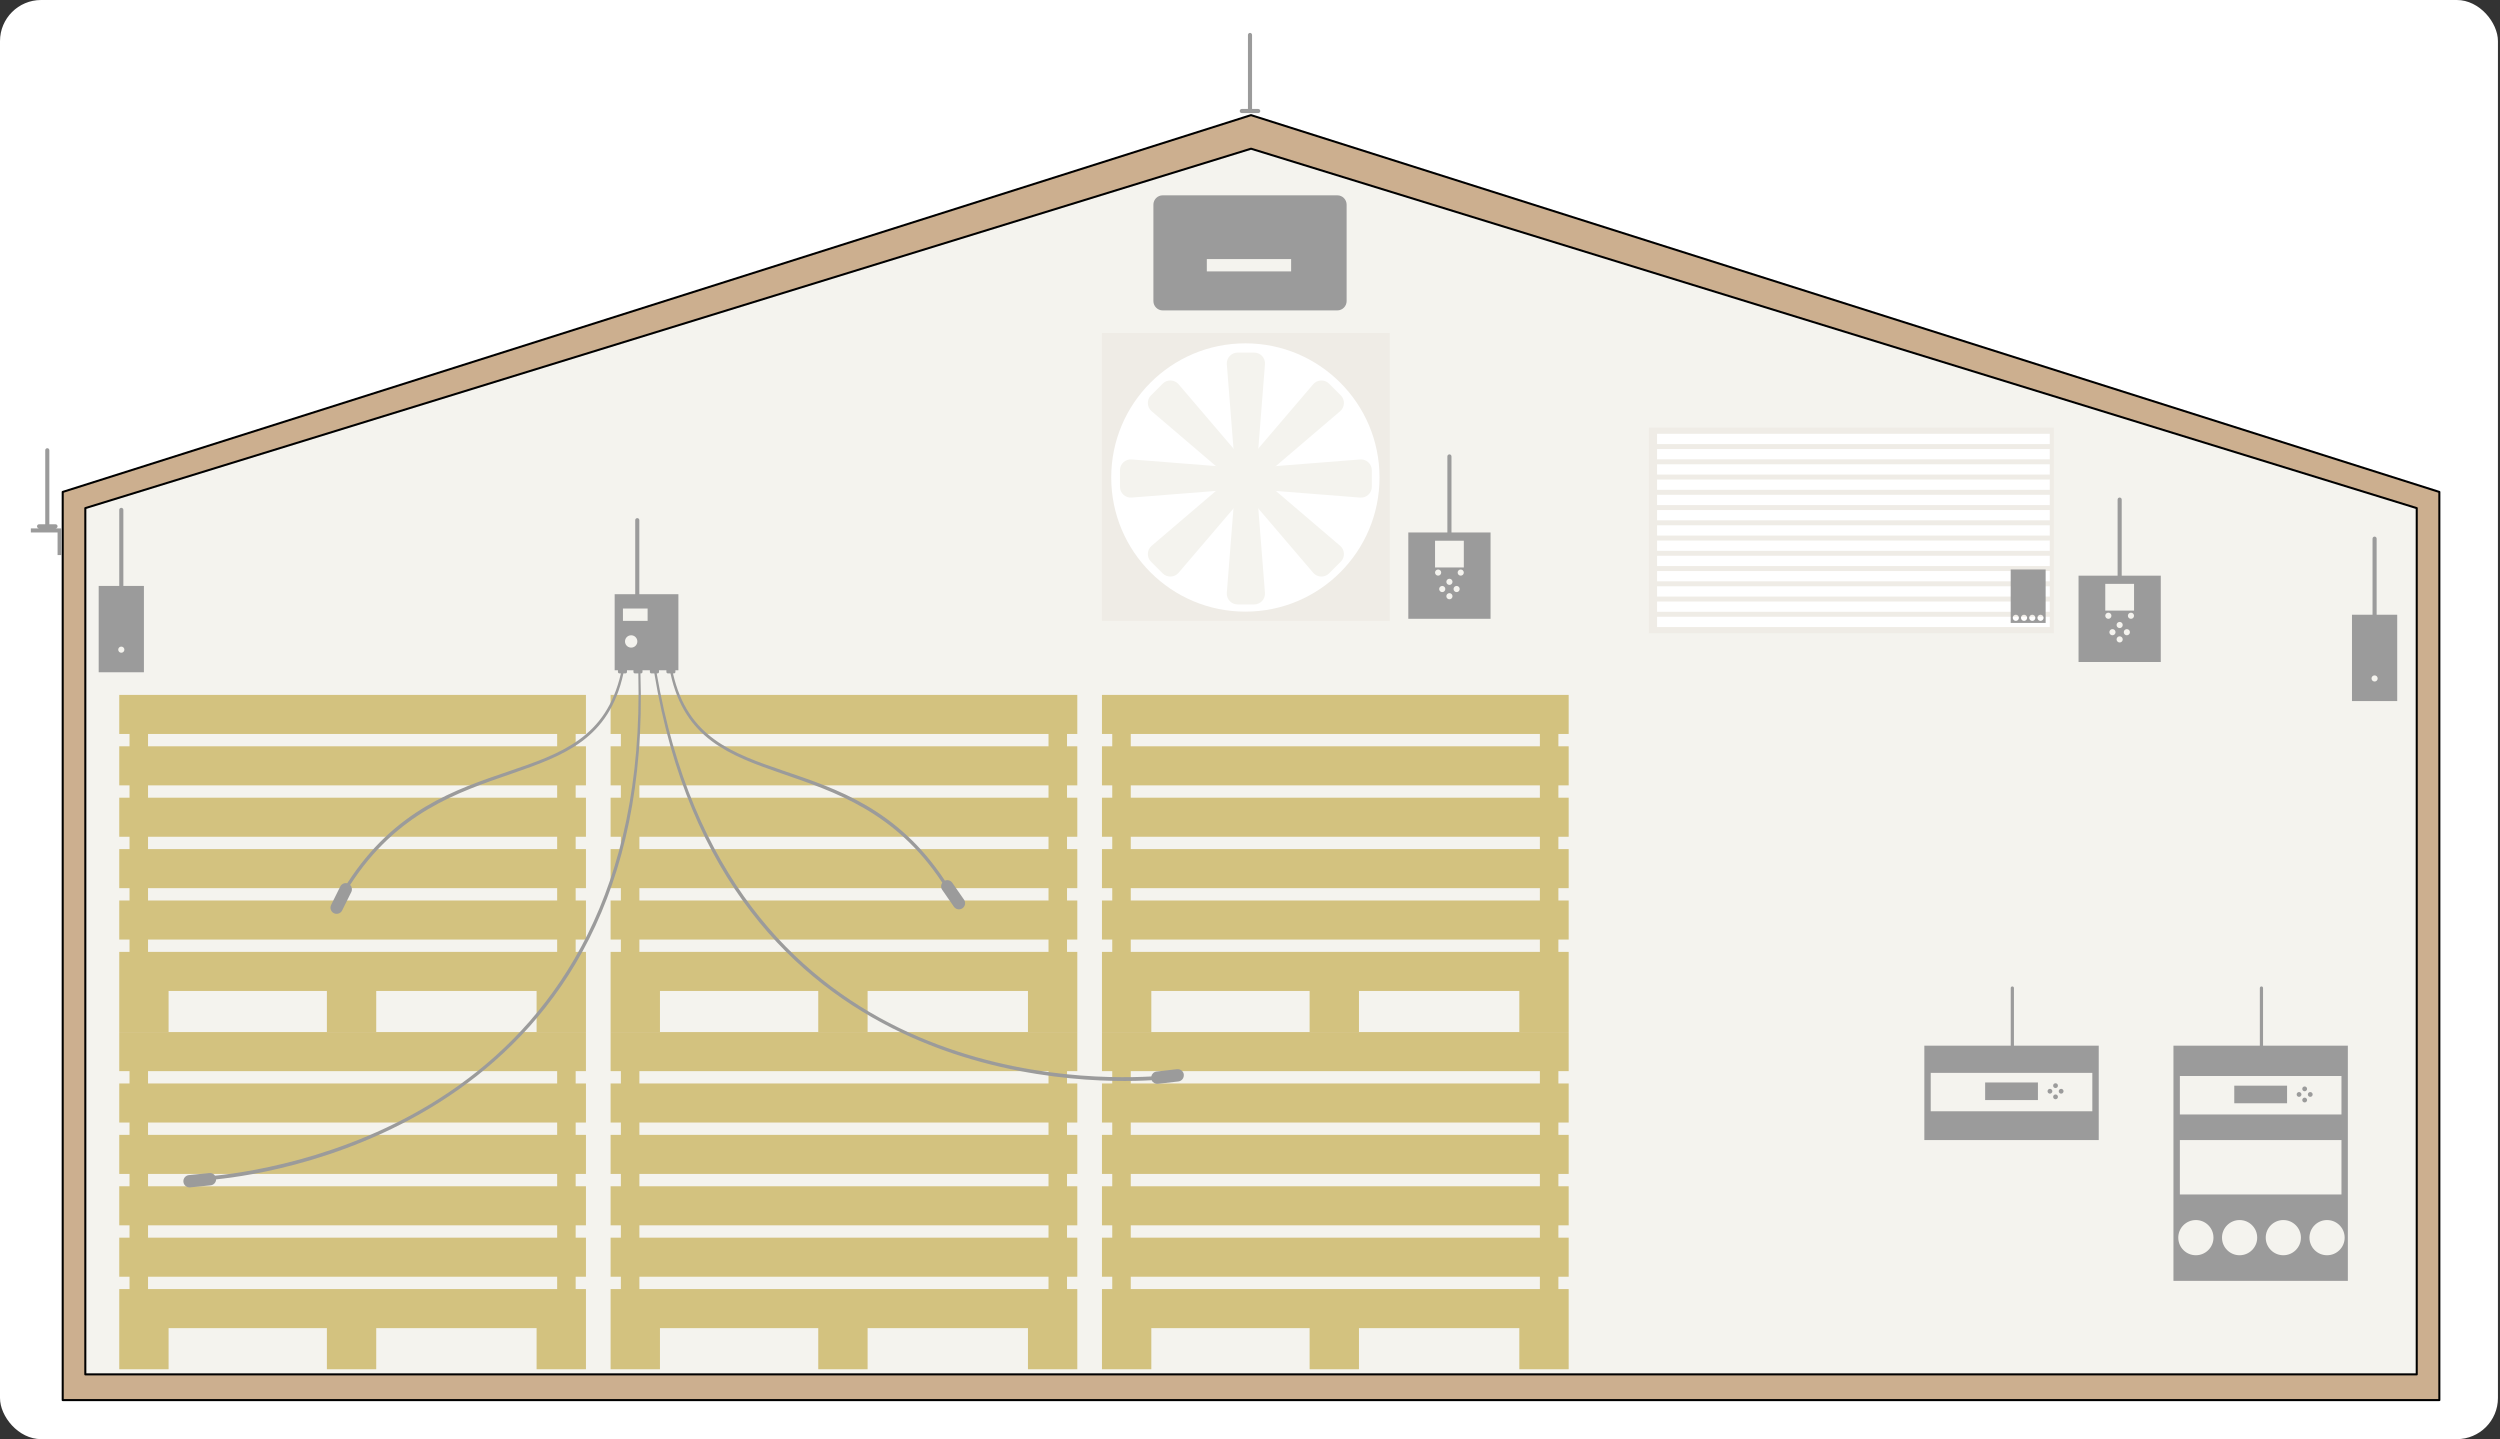 <?xml version="1.0" encoding="UTF-8"?>
<svg xmlns="http://www.w3.org/2000/svg" viewBox="0 0 1216 700">
  <rect x="0" y="0" width="1216" height="700" fill="#333333" stroke="none"/>
  <defs>
    <style>
      .cls-1, .cls-2 {
        fill: #f4f3ee;
      }

      .cls-1, .cls-3 {
        stroke: #000;
        stroke-linecap: round;
        stroke-linejoin: round;
      }

      .cls-4 {
        fill: #9b9b9b;
      }

      .cls-5 {
        fill: #fff;
      }

      .cls-6 {
        fill: #d3c27f;
      }

      .cls-3 {
        fill: #ccaf8f;
      }

      .cls-7 {
        fill: #efece6;
      }
    </style>
  </defs>
  <g id="BG">
    <g id="BG-2" data-name="BG">
      <rect class="cls-5" x="0" width="1215" height="700" rx="20" ry="20"></rect>
    </g>
  </g>
  <g id="Barn">
    <polygon class="cls-3" points="30.5 681 1186.5 681 1186.5 239.28 608.49 56 30.5 239.28 30.5 681"></polygon>
    <polygon class="cls-1" points="41.5 668.5 1175.5 668.5 1175.5 247.15 608.5 72.33 41.5 247.15 41.5 668.5"></polygon>
    <g id="Extraction_Fan" data-name="Extraction Fan">
      <rect class="cls-7" x="536" y="162" width="140" height="140"></rect>
      <circle class="cls-5" cx="605.75" cy="232.25" r="65.25"></circle>
      <circle class="cls-2" cx="606" cy="232" r="10"></circle>
      <path class="cls-2" d="M611.25,237.3l4.02,51.02c.24,3.06-2.18,5.68-5.25,5.68h-8.05c-3.07,0-5.49-2.62-5.25-5.68l4.02-51.02c.51-6.47,9.98-6.47,10.49,0Z"></path>
      <path class="cls-2" d="M600.75,228.2l-4.02-51.02c-.24-3.06,2.18-5.68,5.25-5.68h8.05c3.07,0,5.49,2.62,5.25,5.68l-4.02,51.02c-.51,6.47-9.98,6.47-10.49,0Z"></path>
      <path class="cls-2" d="M610.55,227.5l51.02-4.02c3.06-.24,5.68,2.18,5.68,5.25v8.05c0,3.07-2.62,5.49-5.68,5.25l-51.02-4.02c-6.47-.51-6.47-9.98,0-10.49Z"></path>
      <path class="cls-2" d="M601.45,238l-51.02,4.02c-3.06.24-5.68-2.18-5.68-5.25v-8.05c0-3.07,2.62-5.49,5.68-5.25l51.02,4.02c6.47.51,6.47,9.98,0,10.49Z"></path>
      <path class="cls-2" d="M605.51,225.82l33.23-38.92c1.99-2.33,5.55-2.47,7.72-.3l5.69,5.69c2.17,2.17,2.03,5.73-.3,7.72l-38.92,33.23c-4.93,4.21-11.63-2.49-7.42-7.42Z"></path>
      <path class="cls-2" d="M606.49,239.68l-33.23,38.92c-1.99,2.33-5.55,2.47-7.72.3l-5.69-5.69c-2.17-2.17-2.03-5.73.3-7.72l38.92-33.23c4.93-4.21,11.63,2.49,7.42,7.42Z"></path>
      <path class="cls-2" d="M612.93,232.26l38.92,33.23c2.33,1.99,2.47,5.55.3,7.72l-5.69,5.69c-2.17,2.17-5.73,2.03-7.72-.3l-33.23-38.92c-4.21-4.93,2.49-11.63,7.42-7.42Z"></path>
      <path class="cls-2" d="M599.07,233.24l-38.92-33.23c-2.33-1.99-2.47-5.55-.3-7.72l5.69-5.69c2.17-2.17,5.73-2.03,7.72.3l33.23,38.92c4.21,4.93-2.49,11.63-7.42,7.42Z"></path>
    </g>
    <g id="Louvre">
      <rect class="cls-7" x="802" y="208" width="197" height="100"></rect>
      <rect class="cls-5" x="806" y="211" width="191" height="5"></rect>
      <rect class="cls-5" x="806" y="218.42" width="191" height="5"></rect>
      <rect class="cls-5" x="806" y="225.83" width="191" height="5"></rect>
      <rect class="cls-5" x="806" y="233.25" width="191" height="5"></rect>
      <rect class="cls-5" x="806" y="240.67" width="191" height="5"></rect>
      <rect class="cls-5" x="806" y="248.08" width="191" height="5"></rect>
      <rect class="cls-5" x="806" y="255.5" width="191" height="5"></rect>
      <rect class="cls-5" x="806" y="262.92" width="191" height="5"></rect>
      <rect class="cls-5" x="806" y="270.33" width="191" height="5"></rect>
      <rect class="cls-5" x="806" y="277.75" width="191" height="5"></rect>
      <rect class="cls-5" x="806" y="285.17" width="191" height="5"></rect>
      <rect class="cls-5" x="806" y="292.58" width="191" height="5"></rect>
      <rect class="cls-5" x="806" y="300" width="191" height="5"></rect>
    </g>
  </g>
  <g id="Potato_Crates" data-name="Potato Crates">
    <path id="Crate" class="cls-6" d="M285,521v-19H58v19h5v6h-5v19h5v6h-5v19h5v6h-5v19h5v6h-5v19h5v6h-5v39h24v-20h77v20h24v-20h78v20h24v-39h-5v-6h5v-19h-5v-6h5v-19h-5v-6h5v-19h-5v-6h5v-19h-5v-6h5ZM271,627H72v-6h199v6ZM271,602H72v-6h199v6ZM271,577H72v-6h199v6ZM271,552H72v-6h199v6ZM271,527H72v-6h199v6Z"></path>
    <path id="Crate-2" data-name="Crate" class="cls-6" d="M285,357v-19H58v19h5v6h-5v19h5v6h-5v19h5v6h-5v19h5v6h-5v19h5v6h-5v39h24v-20h77v20h24v-20h78v20h24v-39h-5v-6h5v-19h-5v-6h5v-19h-5v-6h5v-19h-5v-6h5v-19h-5v-6h5ZM271,463H72v-6h199v6ZM271,438H72v-6h199v6ZM271,413H72v-6h199v6ZM271,388H72v-6h199v6ZM271,363H72v-6h199v6Z"></path>
    <path id="Crate-3" data-name="Crate" class="cls-6" d="M524,521v-19h-227v19h5v6h-5v19h5v6h-5v19h5v6h-5v19h5v6h-5v19h5v6h-5v39h24v-20h77v20h24v-20h78v20h24v-39h-5v-6h5v-19h-5v-6h5v-19h-5v-6h5v-19h-5v-6h5v-19h-5v-6h5ZM510,627h-199v-6h199v6ZM510,602h-199v-6h199v6ZM510,577h-199v-6h199v6ZM510,552h-199v-6h199v6ZM510,527h-199v-6h199v6Z"></path>
    <path id="Crate-4" data-name="Crate" class="cls-6" d="M524,357v-19h-227v19h5v6h-5v19h5v6h-5v19h5v6h-5v19h5v6h-5v19h5v6h-5v39h24v-20h77v20h24v-20h78v20h24v-39h-5v-6h5v-19h-5v-6h5v-19h-5v-6h5v-19h-5v-6h5v-19h-5v-6h5ZM510,463h-199v-6h199v6ZM510,438h-199v-6h199v6ZM510,413h-199v-6h199v6ZM510,388h-199v-6h199v6ZM510,363h-199v-6h199v6Z"></path>
    <path id="Crate-5" data-name="Crate" class="cls-6" d="M763,521v-19h-227v19h5v6h-5v19h5v6h-5v19h5v6h-5v19h5v6h-5v19h5v6h-5v39h24v-20h77v20h24v-20h78v20h24v-39h-5v-6h5v-19h-5v-6h5v-19h-5v-6h5v-19h-5v-6h5v-19h-5v-6h5ZM749,627h-199v-6h199v6ZM749,602h-199v-6h199v6ZM749,577h-199v-6h199v6ZM749,552h-199v-6h199v6ZM749,527h-199v-6h199v6Z"></path>
    <path id="Crate-6" data-name="Crate" class="cls-6" d="M763,357v-19h-227v19h5v6h-5v19h5v6h-5v19h5v6h-5v19h5v6h-5v19h5v6h-5v39h24v-20h77v20h24v-20h78v20h24v-39h-5v-6h5v-19h-5v-6h5v-19h-5v-6h5v-19h-5v-6h5v-19h-5v-6h5ZM749,463h-199v-6h199v6ZM749,438h-199v-6h199v6ZM749,413h-199v-6h199v6ZM749,388h-199v-6h199v6ZM749,363h-199v-6h199v6Z"></path>
  </g>
  <g id="Components">
    <g id="GATEWAY">
      <path id="Gateway" class="cls-4" d="M650.46,95h-84.91c-2.5,0-4.54,2.04-4.54,4.54v46.91c0,2.5,2.04,4.54,4.54,4.54h84.91c2.5,0,4.54-2.04,4.54-4.54v-46.91c0-2.5-2.04-4.54-4.54-4.54ZM628,132h-41v-6h41v6Z"></path>
      <path id="GATEWAY_ANTENNA" data-name="GATEWAY ANTENNA" class="cls-4" d="M612,53h-3V17c0-.55-.45-1-1-1s-1,.45-1,1v36h-3c-.55,0-1,.45-1,1s.45,1,1,1h8c.55,0,1-.45,1-1s-.45-1-1-1Z"></path>
    </g>
    <path id="BOOSTER" class="cls-4" d="M1156,299v-37c0-.55-.45-1-1-1s-1,.45-1,1v37h-10v42h22v-42h-10ZM1155,331.5c-.83,0-1.5-.67-1.5-1.5s.67-1.5,1.5-1.5,1.5.67,1.5,1.5-.67,1.5-1.5,1.5Z"></path>
    <g id="BRIDGE">
      <path id="BRIDGE-2" data-name="BRIDGE" class="cls-4" d="M60,285v-37c0-.55-.45-1-1-1s-1,.45-1,1v37h-10v42h22v-42h-10ZM59,317.5c-.83,0-1.5-.67-1.5-1.5s.67-1.5,1.5-1.5,1.5.67,1.5,1.5-.67,1.5-1.5,1.5Z"></path>
      <path id="BRIDGE_ANTENNA" data-name="BRIDGE ANTENNA" class="cls-4" d="M28,257h-1c.55,0,1-.45,1-1s-.45-1-1-1h-3v-36c0-.55-.45-1-1-1s-1,.45-1,1v36h-3c-.55,0-1,.45-1,1s.45,1,1,1h-4v2h13v11h2v-13h-2Z"></path>
    </g>
    <g id="AMBIENT_SENSOR" data-name="AMBIENT SENSOR">
      <path id="AMBIENT_SENSOR_TRANSMITTER" data-name="AMBIENT SENSOR TRANSMITTER" class="cls-4" d="M1042,280h-10v-37c0-.55-.45-1-1-1s-1,.45-1,1v37h-19v42h40v-42h-9ZM1024,299.5c0-.83.67-1.5,1.5-1.5s1.5.67,1.5,1.5-.67,1.5-1.5,1.5-1.5-.67-1.5-1.5ZM1027.5,309c-.83,0-1.5-.67-1.5-1.5s.67-1.5,1.5-1.5,1.5.67,1.5,1.5-.67,1.5-1.5,1.5ZM1031,312.5c-.83,0-1.5-.67-1.5-1.5s.67-1.5,1.5-1.5,1.5.67,1.5,1.5-.67,1.5-1.5,1.5ZM1031,305.5c-.83,0-1.5-.67-1.5-1.5s.67-1.5,1.5-1.5,1.5.67,1.5,1.5-.67,1.5-1.5,1.5ZM1034.5,309c-.83,0-1.5-.67-1.5-1.5s.67-1.5,1.5-1.5,1.5.67,1.5,1.5-.67,1.5-1.5,1.5ZM1036.5,301c-.83,0-1.5-.67-1.5-1.5s.67-1.5,1.5-1.5,1.5.67,1.5,1.5-.67,1.5-1.5,1.5ZM1038,297h-14v-13h14v13Z"></path>
      <path id="AMBIENT_SENSOR-2" data-name="AMBIENT SENSOR" class="cls-4" d="M978,277v26h17v-26h-17ZM980.5,302c-.83,0-1.5-.67-1.5-1.5s.67-1.5,1.5-1.5,1.5.67,1.5,1.5-.67,1.5-1.5,1.5ZM984.5,302c-.83,0-1.5-.67-1.5-1.5s.67-1.5,1.5-1.5,1.5.67,1.5,1.5-.67,1.5-1.5,1.5ZM988.5,302c-.83,0-1.5-.67-1.5-1.5s.67-1.5,1.5-1.5,1.5.67,1.5,1.5-.67,1.5-1.5,1.5ZM992.5,302c-.83,0-1.5-.67-1.5-1.5s.67-1.5,1.5-1.5,1.5.67,1.5,1.5-.67,1.5-1.5,1.5Z"></path>
    </g>
    <path id="SIO" class="cls-4" d="M716,259h-10v-37c0-.55-.45-1-1-1s-1,.45-1,1v37h-19v42h40v-42h-9ZM698,278.5c0-.83.67-1.5,1.5-1.5s1.5.67,1.5,1.5-.67,1.5-1.5,1.5-1.5-.67-1.5-1.5ZM701.5,288c-.83,0-1.5-.67-1.5-1.5s.67-1.5,1.5-1.5,1.5.67,1.5,1.5-.67,1.5-1.5,1.5ZM705,291.5c-.83,0-1.5-.67-1.5-1.5s.67-1.5,1.5-1.5,1.5.67,1.5,1.5-.67,1.5-1.5,1.5ZM705,284.5c-.83,0-1.5-.67-1.5-1.5s.67-1.5,1.5-1.5,1.5.67,1.5,1.5-.67,1.5-1.5,1.5ZM708.5,288c-.83,0-1.5-.67-1.5-1.5s.67-1.5,1.5-1.5,1.5.67,1.5,1.5-.67,1.5-1.5,1.5ZM710.5,280c-.83,0-1.5-.67-1.5-1.5s.67-1.5,1.5-1.5,1.5.67,1.5,1.5-.67,1.5-1.5,1.5ZM712,276h-14v-13h14v13Z"></path>
    <g id="STATIC_FAN_CONTROLLER" data-name="STATIC FAN CONTROLLER">
      <path id="ST_CONTROLLER" data-name="ST CONTROLLER" class="cls-4" d="M979.58,508.6v-28.02c0-.43-.35-.78-.78-.78s-.78.35-.78.78v28.02h-42.02v45.92h84.83v-45.92h-41.25Z"></path>
      <path id="ST_BUTTONS" data-name="ST BUTTONS" class="cls-2" d="M939.11,540.51h78.6v-18.68h-78.6v18.68ZM1002.54,529.61c.64,0,1.17.52,1.17,1.17s-.52,1.17-1.17,1.17-1.17-.52-1.17-1.17.52-1.17,1.17-1.17ZM999.81,526.89c.64,0,1.17.52,1.17,1.17s-.52,1.17-1.17,1.17-1.17-.52-1.17-1.17.52-1.17,1.17-1.17ZM999.81,532.34c.64,0,1.17.52,1.17,1.17s-.52,1.17-1.17,1.17-1.17-.52-1.17-1.17.52-1.17,1.17-1.17ZM997.09,529.61c.64,0,1.17.52,1.17,1.17s-.52,1.17-1.17,1.17-1.17-.52-1.17-1.17.52-1.17,1.17-1.17ZM965.57,526.5h25.68v8.56h-25.68v-8.56Z"></path>
    </g>
    <g id="PORTABLE_FAN_CONTROLLER" data-name="PORTABLE FAN CONTROLLER">
      <path id="PT_CONTROLLER" data-name="PT CONTROLLER" class="cls-4" d="M1100.75,508.6v-28.02c0-.43-.35-.78-.78-.78s-.78.35-.78.78v28.02h-42.02v114.4h84.83v-114.4h-41.25ZM1060.29,554.52h78.6v26.46h-78.6v-26.46ZM1068.07,610.55c-4.73,0-8.56-3.83-8.56-8.56s3.83-8.56,8.56-8.56,8.56,3.83,8.56,8.56-3.83,8.56-8.56,8.56ZM1089.34,610.55c-4.73,0-8.56-3.83-8.56-8.56s3.83-8.56,8.56-8.56,8.56,3.83,8.56,8.56-3.83,8.56-8.56,8.56ZM1110.61,610.55c-4.73,0-8.56-3.83-8.56-8.56s3.83-8.56,8.56-8.56,8.56,3.83,8.56,8.56-3.83,8.56-8.56,8.56ZM1131.88,610.55c-4.73,0-8.56-3.83-8.56-8.56s3.83-8.56,8.56-8.56,8.56,3.83,8.56,8.56-3.83,8.56-8.56,8.56Z"></path>
      <path id="PT_BUTTONS" data-name="PT BUTTONS" class="cls-2" d="M1060.29,542.06h78.6v-18.68h-78.6v18.68ZM1123.71,531.17c.64,0,1.17.52,1.17,1.17s-.52,1.17-1.17,1.17-1.17-.52-1.17-1.17.52-1.17,1.17-1.17ZM1120.99,528.45c.64,0,1.17.52,1.17,1.17s-.52,1.17-1.17,1.17-1.17-.52-1.17-1.17.52-1.17,1.17-1.17ZM1120.99,533.89c.64,0,1.17.52,1.17,1.17s-.52,1.17-1.17,1.17-1.17-.52-1.17-1.17.52-1.17,1.17-1.17ZM1118.26,531.17c.64,0,1.17.52,1.17,1.17s-.52,1.17-1.17,1.17-1.17-.52-1.17-1.17.52-1.17,1.17-1.17ZM1086.75,528.06h25.68v8.56h-25.68v-8.56Z"></path>
    </g>
    <path id="_4_WAY_CROP_SENSOR" data-name="4 WAY CROP SENSOR" class="cls-4" d="M575.82,522.69c-.19-1.64-1.68-2.83-3.32-2.64l-9.93,1.14c-1.32.15-2.33,1.16-2.59,2.4-40.34,2.21-206.54.18-240.56-196.05h.41c.39,0,.71-.32.71-.71v-.82h3.59v.82c0,.39.32.71.71.71h1.27c13.73,63.41,86.63,32.58,132.22,101.8-.73,1-.79,2.39-.05,3.46l5.69,8.22c.94,1.36,2.82,1.7,4.17.76,1.36-.94,1.7-2.82.76-4.17l-5.69-8.22c-.81-1.18-2.33-1.59-3.61-1.06-46.21-69.94-117.97-38.57-132.27-100.79h.48c.39,0,.71-.32.71-.71v-.82h1.45v-37h-19v-36c0-.55-.45-1-1-1s-1,.45-1,1v36h-10v37h1.59v.82c0,.39.32.71.71.71h.74c-14.39,62.61-86.95,30.45-133.12,102.08-1.33-.32-2.76.3-3.39,1.58l-4.45,8.96c-.73,1.48-.13,3.29,1.35,4.02h0c1.48.73,3.29.13,4.02-1.35l4.45-8.96c.58-1.17.31-2.55-.57-3.44,45.55-70.62,119.12-39.14,132.93-102.89h1.02c.39,0,.71-.32.71-.71v-.82h3.14v.82c0,.39.32.71.71.71h1.67c5.25,211.65-168.19,240.33-205.89,244.33-.6-.88-1.64-1.42-2.76-1.3l-9.95,1c-1.64.17-2.85,1.64-2.68,3.29s1.64,2.85,3.29,2.68l9.95-1c1.51-.15,2.64-1.42,2.68-2.9,31.02-3.11,213.54-30.58,206.38-246.1h.3c.39,0,.71-.32.71-.71v-.82h3.59v.82c0,.39.32.71.71.71h1.46c33.03,200.69,208,199.93,241.88,197.87.53,1.15,1.74,1.9,3.06,1.75l9.93-1.14c1.64-.19,2.83-1.68,2.64-3.32ZM307,315c-1.66,0-3-1.34-3-3s1.34-3,3-3,3,1.34,3,3-1.34,3-3,3ZM315,302h-12v-6h12v6Z"></path>
  </g>
</svg>
